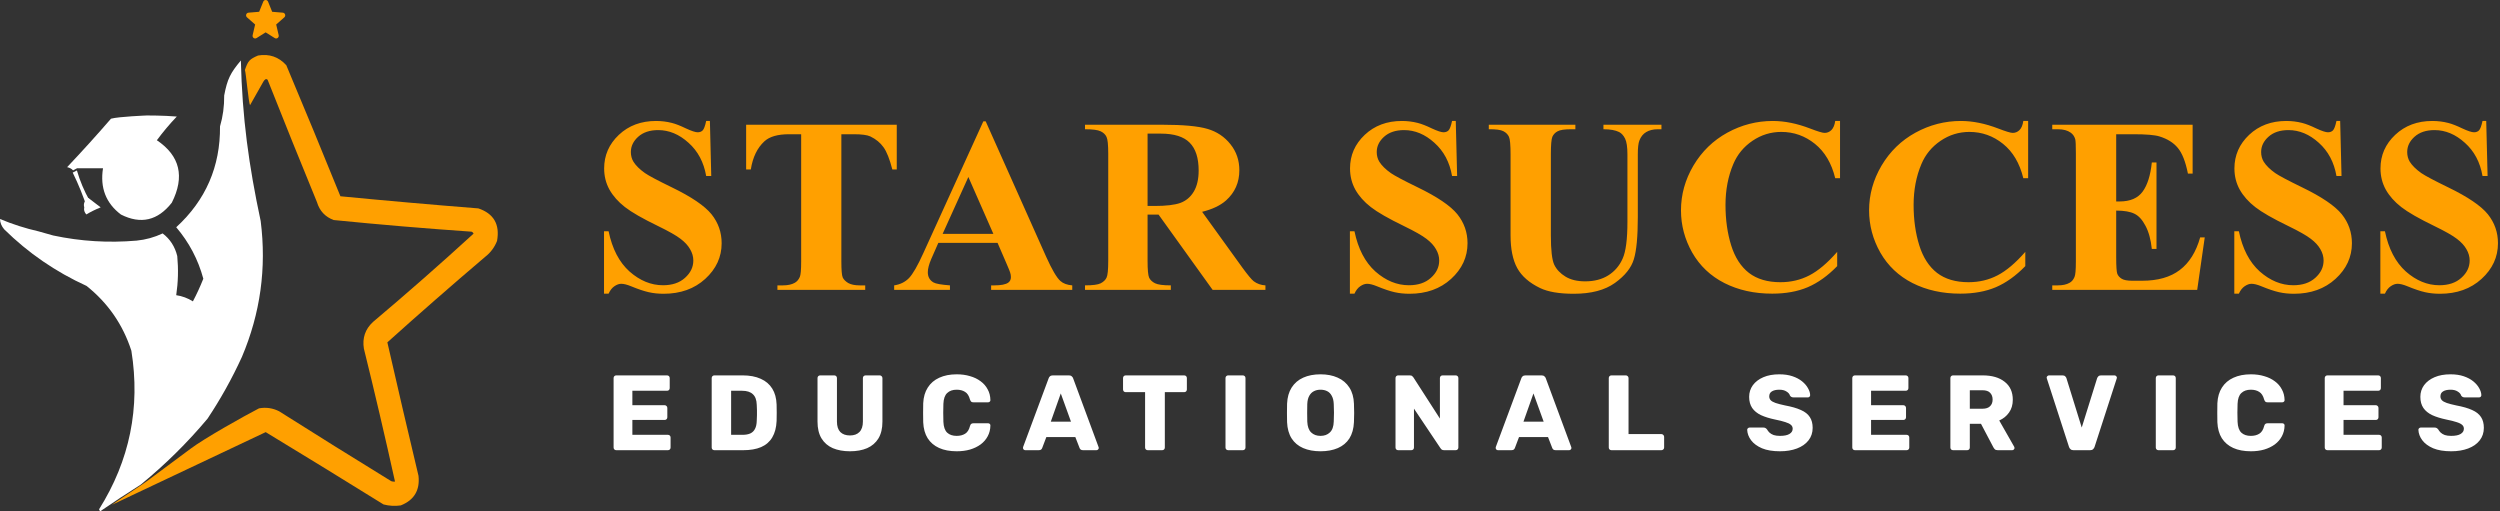 <svg width="176" height="36" viewBox="0 0 176 36" fill="none" xmlns="http://www.w3.org/2000/svg">
<rect x="0" y="0" width="176" height="36" fill="#333333" stroke="none"/>
<g clip-path="url(#clip0_1047_348)">
<path fill-rule="evenodd" clip-rule="evenodd" d="M18.166 3.908C18.956 3.775 19.62 4.002 20.155 4.591C21.446 7.66 22.716 10.736 23.965 13.817C27.2 14.13 30.436 14.415 33.677 14.671C34.763 15.038 35.202 15.801 34.992 16.96C34.816 17.412 34.535 17.788 34.149 18.087C31.828 20.06 29.535 22.065 27.27 24.101C27.985 27.236 28.715 30.368 29.462 33.497C29.573 34.513 29.157 35.208 28.214 35.581C27.804 35.64 27.399 35.617 27 35.513C24.242 33.8 21.477 32.103 18.705 30.422C8.768 35.108 17.812 30.855 7.875 35.541C7.864 35.518 10.343 33.904 10.331 33.882C13.414 31.592 10.331 33.882 13.414 31.592C14.371 30.868 17.167 29.299 18.233 28.748C18.73 28.658 19.202 28.727 19.649 28.953C22.268 30.61 24.898 32.25 27.54 33.873C27.627 33.906 27.717 33.918 27.809 33.907C27.117 30.777 26.387 27.656 25.618 24.545C25.496 23.798 25.71 23.172 26.258 22.666C28.663 20.639 31.023 18.567 33.34 16.447C33.312 16.383 33.267 16.337 33.205 16.311C29.963 16.087 26.726 15.813 23.493 15.491C22.893 15.27 22.5 14.848 22.313 14.227C21.136 11.362 19.978 8.492 18.84 5.616C18.711 5.493 18.607 5.643 18.537 5.753C17.607 7.398 18.537 5.753 17.607 7.398C17.501 7.297 17.313 5.056 17.24 4.929C17.462 4.283 17.556 4.173 18.166 3.908Z" fill="#FFA000"/>
<path fill-rule="evenodd" clip-rule="evenodd" d="M14.608 29.477C13.189 31.168 11.623 32.714 9.91 34.115C8.947 34.724 7.993 35.352 7.047 36C7.023 35.952 6.998 35.903 6.974 35.855C9.133 32.419 9.891 28.699 9.249 24.694C8.655 22.854 7.603 21.332 6.093 20.129C3.913 19.134 1.98 17.806 0.294 16.143C0.104 15.918 0.006 15.676 0 15.418C0.88 15.787 1.786 16.076 2.716 16.288C3.744 16.578 2.716 16.288 3.744 16.578C5.673 16.989 7.631 17.11 9.616 16.94C10.26 16.876 10.871 16.707 11.451 16.433C11.972 16.828 12.315 17.359 12.479 18.027C12.566 18.948 12.542 19.866 12.406 20.781C12.825 20.843 13.216 20.987 13.58 21.216C13.853 20.7 14.097 20.169 14.314 19.622C13.949 18.271 13.312 17.063 12.406 15.998C14.487 14.09 15.514 11.722 15.489 8.896C15.693 8.205 15.791 7.48 15.783 6.722C16.003 5.562 16.219 5.138 16.957 4.258C17.05 8.262 17.515 11.644 18.352 15.563C18.772 18.872 18.331 22.06 17.03 25.129C16.333 26.652 15.526 28.101 14.608 29.477Z" fill="white"/>
<path fill-rule="evenodd" clip-rule="evenodd" d="M12.447 8.205C11.947 8.727 11.479 9.283 11.043 9.873C12.671 10.968 13.022 12.434 12.095 14.27C11.106 15.532 9.913 15.81 8.515 15.104C7.456 14.306 7.035 13.219 7.252 11.844C6.643 11.844 6.035 11.844 5.427 11.844C5.333 11.894 5.239 11.945 5.146 11.995C5.039 11.879 4.898 11.803 4.725 11.768C5.776 10.658 6.805 9.521 7.813 8.356C8.367 8.206 10.341 8.129 10.341 8.129C10.341 8.129 11.489 8.124 12.447 8.205Z" fill="white"/>
<path fill-rule="evenodd" clip-rule="evenodd" d="M5.414 12C5.63 12.741 5.926 13.444 6.3 14.107C6.162 14.268 6.113 14.469 6.153 14.71C5.877 13.845 5.532 12.992 5.119 12.15C5.218 12.1 5.316 12.05 5.414 12Z" fill="white"/>
<path fill-rule="evenodd" clip-rule="evenodd" d="M6.221 13.935C6.503 14.154 6.791 14.375 7.087 14.599C6.724 14.745 6.386 14.911 6.077 15.097C5.937 14.94 5.889 14.774 5.932 14.599C5.855 14.334 5.951 14.113 6.221 13.935Z" fill="white"/>
<path fill-rule="evenodd" clip-rule="evenodd" d="M18.534 0.115C18.596 -0.038 18.809 -0.038 18.871 0.115L19.16 0.83L19.912 0.892C20.074 0.906 20.14 1.113 20.016 1.221L19.444 1.725L19.619 2.478C19.656 2.64 19.484 2.768 19.346 2.682L18.702 2.278L18.059 2.682C17.92 2.768 17.748 2.64 17.786 2.478L17.961 1.725L17.388 1.221C17.265 1.113 17.331 0.906 17.492 0.892L18.244 0.83L18.534 0.115Z" fill="#FFA000"/>
<path d="M49.977 8.516L50.072 12.391H49.715C49.547 11.419 49.132 10.639 48.47 10.05C47.815 9.456 47.103 9.159 46.337 9.159C45.745 9.159 45.275 9.316 44.926 9.63C44.584 9.939 44.413 10.296 44.413 10.702C44.413 10.959 44.474 11.188 44.596 11.388C44.764 11.656 45.034 11.922 45.406 12.185C45.678 12.374 46.308 12.708 47.295 13.188C48.676 13.857 49.608 14.489 50.09 15.083C50.566 15.678 50.804 16.358 50.804 17.124C50.804 18.095 50.418 18.933 49.646 19.636C48.88 20.333 47.904 20.681 46.72 20.681C46.349 20.681 45.997 20.645 45.667 20.57C45.336 20.496 44.921 20.356 44.422 20.15C44.143 20.036 43.914 19.979 43.734 19.979C43.583 19.979 43.423 20.036 43.255 20.15C43.087 20.264 42.95 20.439 42.846 20.673H42.523V16.283H42.846C43.101 17.518 43.592 18.461 44.317 19.113C45.048 19.758 45.835 20.081 46.677 20.081C47.327 20.081 47.843 19.907 48.226 19.558C48.615 19.21 48.81 18.804 48.81 18.341C48.81 18.067 48.734 17.801 48.583 17.544C48.438 17.286 48.215 17.044 47.913 16.815C47.611 16.581 47.077 16.278 46.311 15.906C45.237 15.386 44.465 14.943 43.995 14.577C43.525 14.211 43.162 13.803 42.907 13.351C42.657 12.9 42.532 12.402 42.532 11.859C42.532 10.934 42.877 10.145 43.568 9.493C44.259 8.842 45.13 8.516 46.181 8.516C46.564 8.516 46.935 8.561 47.295 8.653C47.568 8.722 47.898 8.85 48.287 9.039C48.682 9.222 48.958 9.313 49.115 9.313C49.265 9.313 49.385 9.267 49.472 9.176C49.559 9.084 49.64 8.864 49.715 8.516H49.977ZM63.132 8.782V11.928H62.819C62.633 11.202 62.427 10.682 62.201 10.368C61.974 10.047 61.664 9.793 61.269 9.604C61.049 9.502 60.663 9.45 60.111 9.45H59.232V18.418C59.232 19.013 59.264 19.384 59.327 19.533C59.397 19.681 59.528 19.813 59.719 19.927C59.917 20.036 60.184 20.09 60.52 20.09H60.912V20.407H54.73V20.09H55.122C55.464 20.09 55.74 20.03 55.949 19.91C56.1 19.83 56.219 19.693 56.306 19.498C56.37 19.361 56.402 19.001 56.402 18.418V9.45H55.549C54.753 9.45 54.176 9.616 53.816 9.947C53.311 10.411 52.992 11.071 52.858 11.928H52.528V8.782H63.132ZM70.228 17.098H66.058L65.561 18.23C65.399 18.607 65.318 18.918 65.318 19.164C65.318 19.49 65.451 19.73 65.718 19.884C65.875 19.976 66.261 20.044 66.876 20.09V20.407H62.949V20.09C63.373 20.027 63.721 19.856 63.994 19.576C64.267 19.29 64.603 18.704 65.004 17.818L69.227 8.541H69.392L73.65 18.075C74.056 18.978 74.39 19.547 74.651 19.781C74.849 19.959 75.127 20.061 75.487 20.09V20.407H69.775V20.09H70.01C70.469 20.09 70.791 20.027 70.977 19.901C71.105 19.81 71.168 19.679 71.168 19.507C71.168 19.404 71.151 19.298 71.116 19.19C71.105 19.139 71.018 18.924 70.855 18.547L70.228 17.098ZM69.932 16.463L68.173 12.46L66.362 16.463H69.932ZM80.789 15.109V18.367C80.789 18.995 80.827 19.393 80.903 19.558C80.984 19.718 81.123 19.847 81.32 19.944C81.518 20.041 81.886 20.09 82.426 20.09V20.407H76.384V20.09C76.929 20.09 77.298 20.041 77.489 19.944C77.687 19.841 77.823 19.71 77.899 19.55C77.98 19.39 78.02 18.995 78.02 18.367V10.822C78.02 10.193 77.98 9.799 77.899 9.639C77.823 9.473 77.687 9.341 77.489 9.245C77.292 9.147 76.923 9.099 76.384 9.099V8.782H81.869C83.297 8.782 84.342 8.879 85.004 9.073C85.665 9.267 86.205 9.627 86.623 10.153C87.041 10.674 87.25 11.285 87.25 11.988C87.25 12.845 86.936 13.554 86.31 14.114C85.909 14.469 85.349 14.734 84.629 14.912L87.468 18.847C87.839 19.356 88.103 19.673 88.26 19.799C88.498 19.976 88.774 20.073 89.087 20.09V20.407H85.369L81.564 15.109H80.789ZM80.789 9.407V14.5H81.286C82.092 14.5 82.696 14.428 83.097 14.286C83.497 14.137 83.811 13.874 84.037 13.497C84.269 13.114 84.385 12.617 84.385 12.005C84.385 11.119 84.174 10.465 83.75 10.042C83.332 9.619 82.655 9.407 81.721 9.407H80.789ZM102.486 8.516L102.582 12.391H102.225C102.057 11.419 101.642 10.639 100.98 10.05C100.324 9.456 99.613 9.159 98.847 9.159C98.255 9.159 97.785 9.316 97.436 9.63C97.094 9.939 96.922 10.296 96.922 10.702C96.922 10.959 96.983 11.188 97.106 11.388C97.274 11.656 97.544 11.922 97.915 12.185C98.188 12.374 98.818 12.708 99.805 13.188C101.186 13.857 102.118 14.489 102.599 15.083C103.075 15.678 103.314 16.358 103.314 17.124C103.314 18.095 102.927 18.933 102.155 19.636C101.389 20.333 100.414 20.681 99.23 20.681C98.858 20.681 98.507 20.645 98.176 20.57C97.846 20.496 97.431 20.356 96.931 20.15C96.653 20.036 96.424 19.979 96.244 19.979C96.092 19.979 95.933 20.036 95.764 20.15C95.596 20.264 95.46 20.439 95.355 20.673H95.033V16.283H95.355C95.611 17.518 96.101 18.461 96.827 19.113C97.558 19.758 98.345 20.081 99.186 20.081C99.836 20.081 100.353 19.907 100.736 19.558C101.125 19.21 101.32 18.804 101.32 18.341C101.32 18.067 101.244 17.801 101.093 17.544C100.948 17.286 100.725 17.044 100.423 16.815C100.121 16.581 99.587 16.278 98.821 15.906C97.747 15.386 96.975 14.943 96.505 14.577C96.034 14.211 95.671 13.803 95.416 13.351C95.167 12.9 95.042 12.402 95.042 11.859C95.042 10.934 95.387 10.145 96.078 9.493C96.769 8.842 97.639 8.516 98.69 8.516C99.073 8.516 99.445 8.561 99.805 8.653C100.077 8.722 100.408 8.85 100.797 9.039C101.192 9.222 101.468 9.313 101.624 9.313C101.775 9.313 101.894 9.267 101.981 9.176C102.068 9.084 102.15 8.864 102.225 8.516H102.486ZM104.811 8.782H110.906V9.099H110.601C110.142 9.099 109.826 9.147 109.651 9.245C109.483 9.336 109.361 9.464 109.286 9.63C109.216 9.796 109.181 10.21 109.181 10.873V16.566C109.181 17.607 109.26 18.295 109.417 18.633C109.579 18.97 109.843 19.25 110.209 19.473C110.575 19.696 111.036 19.807 111.593 19.807C112.232 19.807 112.775 19.667 113.222 19.387C113.674 19.101 114.011 18.71 114.231 18.212C114.458 17.715 114.571 16.849 114.571 15.615V10.873C114.571 10.353 114.516 9.982 114.406 9.759C114.295 9.536 114.156 9.382 113.988 9.296C113.727 9.164 113.358 9.099 112.882 9.099V8.782H116.966V9.099H116.722C116.391 9.099 116.115 9.164 115.895 9.296C115.674 9.427 115.514 9.625 115.416 9.887C115.34 10.07 115.302 10.399 115.302 10.873V15.289C115.302 16.655 115.21 17.641 115.024 18.247C114.844 18.852 114.4 19.41 113.692 19.919C112.984 20.427 112.017 20.681 110.792 20.681C109.771 20.681 108.981 20.547 108.424 20.279C107.664 19.913 107.127 19.444 106.813 18.873C106.5 18.301 106.343 17.532 106.343 16.566V10.873C106.343 10.205 106.306 9.79 106.23 9.63C106.155 9.464 106.024 9.333 105.838 9.236C105.652 9.139 105.31 9.093 104.811 9.099V8.782ZM129.538 8.516V12.545H129.199C128.943 11.493 128.467 10.688 127.77 10.127C127.074 9.567 126.284 9.287 125.402 9.287C124.665 9.287 123.989 9.496 123.374 9.913C122.758 10.331 122.309 10.876 122.024 11.551C121.658 12.414 121.475 13.374 121.475 14.431C121.475 15.472 121.609 16.421 121.876 17.278C122.143 18.13 122.561 18.775 123.13 19.216C123.699 19.65 124.436 19.867 125.341 19.867C126.084 19.867 126.763 19.707 127.379 19.387C128 19.067 128.653 18.515 129.338 17.732V18.735C128.676 19.416 127.985 19.91 127.265 20.219C126.551 20.522 125.716 20.673 124.758 20.673C123.498 20.673 122.378 20.424 121.397 19.927C120.422 19.43 119.667 18.715 119.133 17.784C118.605 16.852 118.341 15.86 118.341 14.809C118.341 13.7 118.634 12.648 119.22 11.654C119.812 10.659 120.608 9.887 121.606 9.339C122.61 8.79 123.675 8.516 124.802 8.516C125.632 8.516 126.508 8.693 127.431 9.047C127.965 9.253 128.305 9.356 128.45 9.356C128.635 9.356 128.795 9.29 128.928 9.159C129.068 9.021 129.158 8.807 129.199 8.516H129.538ZM142.781 8.516V12.545H142.441C142.186 11.493 141.71 10.688 141.013 10.127C140.317 9.567 139.527 9.287 138.645 9.287C137.908 9.287 137.232 9.496 136.617 9.913C136.001 10.331 135.551 10.876 135.267 11.551C134.901 12.414 134.718 13.374 134.718 14.431C134.718 15.472 134.852 16.421 135.119 17.278C135.386 18.13 135.804 18.775 136.373 19.216C136.942 19.65 137.678 19.867 138.584 19.867C139.327 19.867 140.006 19.707 140.622 19.387C141.243 19.067 141.896 18.515 142.581 17.732V18.735C141.919 19.416 141.228 19.91 140.508 20.219C139.794 20.522 138.959 20.673 138.001 20.673C136.741 20.673 135.621 20.424 134.64 19.927C133.665 19.43 132.91 18.715 132.376 17.784C131.848 16.852 131.584 15.86 131.584 14.809C131.584 13.7 131.877 12.648 132.463 11.654C133.055 10.659 133.851 9.887 134.849 9.339C135.853 8.79 136.918 8.516 138.044 8.516C138.874 8.516 139.751 8.693 140.674 9.047C141.208 9.253 141.547 9.356 141.693 9.356C141.878 9.356 142.038 9.29 142.171 9.159C142.311 9.021 142.4 8.807 142.441 8.516H142.781ZM148.98 9.45V14.183H149.215C149.964 14.183 150.506 13.951 150.843 13.488C151.18 13.025 151.395 12.342 151.488 11.439H151.818V17.527H151.488C151.418 16.863 151.27 16.32 151.043 15.898C150.823 15.475 150.565 15.192 150.269 15.049C149.972 14.9 149.543 14.826 148.98 14.826V18.101C148.98 18.741 149.006 19.133 149.058 19.276C149.116 19.419 149.221 19.536 149.372 19.627C149.523 19.718 149.767 19.764 150.103 19.764H150.808C151.911 19.764 152.794 19.513 153.455 19.01C154.123 18.507 154.602 17.741 154.892 16.712H155.214L154.683 20.407H144.479V20.09H144.87C145.213 20.09 145.489 20.03 145.697 19.91C145.848 19.83 145.965 19.693 146.046 19.498C146.109 19.361 146.141 19.001 146.141 18.418V10.771C146.141 10.245 146.127 9.922 146.098 9.802C146.04 9.602 145.932 9.447 145.776 9.339C145.555 9.179 145.253 9.099 144.87 9.099H144.479V8.782H154.361V12.22H154.03C153.862 11.379 153.624 10.776 153.316 10.411C153.014 10.045 152.584 9.776 152.027 9.604C151.702 9.502 151.093 9.45 150.199 9.45H148.98ZM164.748 8.516L164.843 12.391H164.487C164.318 11.419 163.903 10.639 163.241 10.05C162.585 9.456 161.874 9.159 161.108 9.159C160.516 9.159 160.046 9.316 159.698 9.63C159.355 9.939 159.184 10.296 159.184 10.702C159.184 10.959 159.245 11.188 159.367 11.388C159.535 11.656 159.805 11.922 160.176 12.185C160.45 12.374 161.079 12.708 162.066 13.188C163.448 13.857 164.379 14.489 164.861 15.083C165.337 15.678 165.575 16.358 165.575 17.124C165.575 18.095 165.189 18.933 164.417 19.636C163.651 20.333 162.676 20.681 161.492 20.681C161.12 20.681 160.769 20.645 160.438 20.57C160.107 20.496 159.692 20.356 159.193 20.15C158.914 20.036 158.685 19.979 158.505 19.979C158.354 19.979 158.194 20.036 158.026 20.15C157.858 20.264 157.721 20.439 157.617 20.673H157.295V16.283H157.617C157.872 17.518 158.363 18.461 159.088 19.113C159.82 19.758 160.606 20.081 161.448 20.081C162.098 20.081 162.614 19.907 162.998 19.558C163.387 19.21 163.581 18.804 163.581 18.341C163.581 18.067 163.506 17.801 163.355 17.544C163.209 17.286 162.986 17.044 162.684 16.815C162.383 16.581 161.848 16.278 161.082 15.906C160.008 15.386 159.236 14.943 158.766 14.577C158.296 14.211 157.933 13.803 157.678 13.351C157.428 12.9 157.303 12.402 157.303 11.859C157.303 10.934 157.649 10.145 158.339 9.493C159.03 8.842 159.901 8.516 160.952 8.516C161.334 8.516 161.706 8.561 162.066 8.653C162.339 8.722 162.67 8.85 163.059 9.039C163.454 9.222 163.729 9.313 163.886 9.313C164.037 9.313 164.156 9.267 164.243 9.176C164.33 9.084 164.411 8.864 164.487 8.516H164.748ZM175.03 8.516L175.126 12.391H174.769C174.601 11.419 174.186 10.639 173.524 10.05C172.868 9.456 172.157 9.159 171.391 9.159C170.799 9.159 170.329 9.316 169.98 9.63C169.638 9.939 169.467 10.296 169.467 10.702C169.467 10.959 169.528 11.188 169.649 11.388C169.818 11.656 170.088 11.922 170.459 12.185C170.732 12.374 171.362 12.708 172.349 13.188C173.73 13.857 174.662 14.489 175.144 15.083C175.62 15.678 175.857 16.358 175.857 17.124C175.857 18.095 175.472 18.933 174.699 19.636C173.933 20.333 172.958 20.681 171.774 20.681C171.403 20.681 171.051 20.645 170.72 20.57C170.39 20.496 169.975 20.356 169.475 20.15C169.197 20.036 168.967 19.979 168.787 19.979C168.636 19.979 168.477 20.036 168.308 20.15C168.14 20.264 168.004 20.439 167.9 20.673H167.577V16.283H167.9C168.155 17.518 168.645 18.461 169.371 19.113C170.102 19.758 170.889 20.081 171.73 20.081C172.38 20.081 172.897 19.907 173.28 19.558C173.669 19.21 173.864 18.804 173.864 18.341C173.864 18.067 173.788 17.801 173.637 17.544C173.492 17.286 173.269 17.044 172.967 16.815C172.665 16.581 172.131 16.278 171.365 15.906C170.291 15.386 169.519 14.943 169.049 14.577C168.578 14.211 168.216 13.803 167.96 13.351C167.711 12.9 167.586 12.402 167.586 11.859C167.586 10.934 167.931 10.145 168.622 9.493C169.313 8.842 170.183 8.516 171.234 8.516C171.617 8.516 171.989 8.561 172.349 8.653C172.621 8.722 172.952 8.85 173.341 9.039C173.736 9.222 174.012 9.313 174.168 9.313C174.319 9.313 174.438 9.267 174.525 9.176C174.612 9.084 174.694 8.864 174.769 8.516H175.03Z" fill="#FFA000"/>
<path d="M43.388 31.694C43.332 31.694 43.286 31.677 43.251 31.642C43.215 31.607 43.197 31.561 43.197 31.506V26.615C43.197 26.56 43.215 26.515 43.251 26.48C43.286 26.444 43.332 26.427 43.388 26.427H46.957C47.013 26.427 47.059 26.444 47.095 26.48C47.13 26.515 47.148 26.56 47.148 26.615V27.322C47.148 27.378 47.13 27.423 47.095 27.458C47.059 27.493 47.013 27.51 46.957 27.51H44.519V28.526H46.789C46.845 28.526 46.891 28.546 46.927 28.587C46.962 28.622 46.98 28.667 46.98 28.722V29.377C46.98 29.427 46.962 29.472 46.927 29.512C46.891 29.547 46.845 29.565 46.789 29.565H44.519V30.611H47.019C47.074 30.611 47.12 30.628 47.156 30.663C47.192 30.699 47.209 30.744 47.209 30.799V31.506C47.209 31.561 47.192 31.607 47.156 31.642C47.12 31.677 47.074 31.694 47.019 31.694H43.388ZM50.294 31.694C50.238 31.694 50.192 31.677 50.157 31.642C50.121 31.607 50.103 31.561 50.103 31.506V26.615C50.103 26.56 50.121 26.515 50.157 26.48C50.192 26.444 50.238 26.427 50.294 26.427H52.281C52.78 26.427 53.206 26.507 53.558 26.668C53.909 26.823 54.179 27.054 54.368 27.36C54.556 27.661 54.658 28.035 54.673 28.481C54.678 28.702 54.681 28.895 54.681 29.061C54.681 29.226 54.678 29.417 54.673 29.633C54.653 30.099 54.551 30.485 54.368 30.791C54.189 31.097 53.927 31.326 53.581 31.476C53.239 31.622 52.819 31.694 52.319 31.694H50.294ZM51.471 30.611H52.281C52.501 30.611 52.681 30.578 52.824 30.513C52.972 30.443 53.081 30.335 53.153 30.189C53.229 30.044 53.27 29.853 53.275 29.617C53.285 29.472 53.29 29.341 53.29 29.226C53.295 29.111 53.295 28.995 53.29 28.88C53.29 28.765 53.285 28.637 53.275 28.496C53.265 28.155 53.173 27.907 53 27.751C52.832 27.591 52.579 27.51 52.243 27.51H51.471V30.611ZM59.838 31.77C59.379 31.77 58.977 31.697 58.63 31.551C58.289 31.401 58.024 31.173 57.836 30.867C57.647 30.556 57.553 30.162 57.553 29.685V26.615C57.553 26.56 57.571 26.515 57.606 26.48C57.642 26.444 57.688 26.427 57.744 26.427H58.73C58.786 26.427 58.832 26.444 58.868 26.48C58.903 26.515 58.921 26.56 58.921 26.615V29.678C58.921 30.004 59 30.25 59.158 30.415C59.321 30.576 59.548 30.656 59.838 30.656C60.123 30.656 60.345 30.576 60.503 30.415C60.666 30.25 60.748 30.004 60.748 29.678V26.615C60.748 26.56 60.765 26.515 60.801 26.48C60.842 26.444 60.887 26.427 60.939 26.427H61.932C61.983 26.427 62.026 26.444 62.062 26.48C62.102 26.515 62.123 26.56 62.123 26.615V29.685C62.123 30.162 62.029 30.556 61.84 30.867C61.652 31.173 61.387 31.401 61.046 31.551C60.704 31.697 60.302 31.77 59.838 31.77ZM67.355 31.77C66.871 31.77 66.456 31.692 66.11 31.536C65.768 31.381 65.5 31.153 65.307 30.852C65.118 30.551 65.014 30.177 64.994 29.73C64.989 29.525 64.986 29.304 64.986 29.068C64.986 28.832 64.989 28.607 64.994 28.391C65.014 27.954 65.121 27.586 65.315 27.285C65.508 26.979 65.778 26.748 66.124 26.592C66.471 26.432 66.881 26.352 67.355 26.352C67.691 26.352 68.002 26.394 68.287 26.48C68.573 26.56 68.822 26.68 69.036 26.841C69.25 26.996 69.416 27.187 69.533 27.413C69.656 27.633 69.719 27.884 69.724 28.165C69.729 28.21 69.714 28.248 69.678 28.278C69.648 28.308 69.609 28.323 69.564 28.323H68.532C68.466 28.323 68.415 28.311 68.379 28.285C68.344 28.255 68.313 28.203 68.287 28.128C68.216 27.862 68.099 27.681 67.936 27.586C67.778 27.485 67.582 27.435 67.347 27.435C67.067 27.435 66.845 27.513 66.682 27.669C66.519 27.819 66.43 28.072 66.415 28.428C66.4 28.84 66.4 29.261 66.415 29.693C66.43 30.049 66.519 30.305 66.682 30.46C66.845 30.611 67.067 30.686 67.347 30.686C67.582 30.686 67.781 30.636 67.944 30.535C68.107 30.435 68.221 30.255 68.287 29.994C68.308 29.919 68.336 29.868 68.372 29.843C68.412 29.813 68.466 29.798 68.532 29.798H69.564C69.609 29.798 69.648 29.813 69.678 29.843C69.714 29.873 69.729 29.911 69.724 29.956C69.719 30.237 69.656 30.49 69.533 30.716C69.416 30.937 69.25 31.128 69.036 31.288C68.822 31.444 68.573 31.564 68.287 31.649C68.002 31.73 67.691 31.77 67.355 31.77ZM72.18 31.694C72.139 31.694 72.101 31.679 72.066 31.649C72.035 31.614 72.019 31.576 72.019 31.536C72.019 31.511 72.022 31.489 72.027 31.469L73.823 26.637C73.839 26.582 73.869 26.535 73.915 26.494C73.966 26.449 74.035 26.427 74.121 26.427H75.252C75.339 26.427 75.405 26.449 75.451 26.494C75.502 26.535 75.535 26.582 75.55 26.637L77.338 31.469C77.349 31.489 77.354 31.511 77.354 31.536C77.354 31.576 77.336 31.614 77.3 31.649C77.27 31.679 77.231 31.694 77.186 31.694H76.246C76.169 31.694 76.111 31.677 76.07 31.642C76.034 31.602 76.011 31.567 76.001 31.536L75.703 30.769H73.663L73.372 31.536C73.362 31.567 73.339 31.602 73.303 31.642C73.268 31.677 73.207 31.694 73.12 31.694H72.18ZM73.976 29.685H75.397L74.679 27.698L73.976 29.685ZM80.805 31.694C80.748 31.694 80.703 31.677 80.667 31.642C80.631 31.607 80.614 31.561 80.614 31.506V27.608H79.253C79.197 27.608 79.151 27.591 79.115 27.556C79.08 27.515 79.062 27.47 79.062 27.42V26.615C79.062 26.56 79.08 26.515 79.115 26.48C79.151 26.444 79.197 26.427 79.253 26.427H83.365C83.421 26.427 83.467 26.444 83.502 26.48C83.538 26.515 83.556 26.56 83.556 26.615V27.42C83.556 27.47 83.538 27.515 83.502 27.556C83.467 27.591 83.421 27.608 83.365 27.608H82.004V31.506C82.004 31.561 81.987 31.607 81.951 31.642C81.915 31.677 81.869 31.694 81.813 31.694H80.805ZM86.466 31.694C86.411 31.694 86.365 31.677 86.329 31.642C86.293 31.607 86.275 31.561 86.275 31.506V26.615C86.275 26.56 86.293 26.515 86.329 26.48C86.365 26.444 86.411 26.427 86.466 26.427H87.491C87.546 26.427 87.593 26.444 87.628 26.48C87.664 26.515 87.682 26.56 87.682 26.615V31.506C87.682 31.561 87.664 31.607 87.628 31.642C87.593 31.677 87.546 31.694 87.491 31.694H86.466ZM92.964 31.77C92.495 31.77 92.088 31.694 91.741 31.544C91.394 31.393 91.125 31.168 90.931 30.867C90.737 30.561 90.63 30.179 90.61 29.723C90.605 29.507 90.602 29.291 90.602 29.076C90.602 28.86 90.605 28.642 90.61 28.421C90.63 27.97 90.737 27.591 90.931 27.285C91.13 26.974 91.402 26.74 91.749 26.585C92.095 26.429 92.5 26.352 92.964 26.352C93.422 26.352 93.825 26.429 94.171 26.585C94.523 26.74 94.798 26.974 94.997 27.285C95.195 27.591 95.302 27.97 95.318 28.421C95.328 28.642 95.333 28.86 95.333 29.076C95.333 29.291 95.328 29.507 95.318 29.723C95.297 30.179 95.19 30.561 94.997 30.867C94.803 31.168 94.533 31.393 94.186 31.544C93.84 31.694 93.433 31.77 92.964 31.77ZM92.964 30.686C93.234 30.686 93.453 30.606 93.621 30.445C93.794 30.285 93.886 30.029 93.896 29.678C93.906 29.457 93.912 29.249 93.912 29.053C93.912 28.857 93.906 28.654 93.896 28.444C93.886 28.208 93.84 28.017 93.758 27.872C93.682 27.721 93.575 27.611 93.438 27.541C93.3 27.47 93.142 27.435 92.964 27.435C92.791 27.435 92.635 27.47 92.498 27.541C92.36 27.611 92.251 27.721 92.169 27.872C92.088 28.017 92.042 28.208 92.032 28.444C92.026 28.654 92.024 28.857 92.024 29.053C92.024 29.249 92.026 29.457 92.032 29.678C92.047 30.029 92.139 30.285 92.307 30.445C92.475 30.606 92.694 30.686 92.964 30.686ZM98.435 31.694C98.379 31.694 98.333 31.677 98.297 31.642C98.262 31.607 98.244 31.561 98.244 31.506V26.615C98.244 26.56 98.262 26.515 98.297 26.48C98.333 26.444 98.379 26.427 98.435 26.427H99.245C99.332 26.427 99.393 26.447 99.429 26.487C99.469 26.522 99.495 26.55 99.505 26.57L101.37 29.467V26.615C101.37 26.56 101.388 26.515 101.423 26.48C101.459 26.444 101.504 26.427 101.561 26.427H102.478C102.534 26.427 102.58 26.444 102.615 26.48C102.651 26.515 102.669 26.56 102.669 26.615V31.506C102.669 31.556 102.651 31.602 102.615 31.642C102.58 31.677 102.534 31.694 102.478 31.694H101.66C101.578 31.694 101.517 31.674 101.476 31.634C101.441 31.594 101.418 31.567 101.408 31.551L99.543 28.767V31.506C99.543 31.561 99.525 31.607 99.49 31.642C99.454 31.677 99.408 31.694 99.352 31.694H98.435ZM105.456 31.694C105.415 31.694 105.377 31.679 105.342 31.649C105.311 31.614 105.296 31.576 105.296 31.536C105.296 31.511 105.298 31.489 105.304 31.469L107.099 26.637C107.115 26.582 107.145 26.535 107.191 26.494C107.242 26.449 107.311 26.427 107.398 26.427H108.528C108.615 26.427 108.681 26.449 108.727 26.494C108.778 26.535 108.811 26.582 108.826 26.637L110.615 31.469C110.625 31.489 110.63 31.511 110.63 31.536C110.63 31.576 110.612 31.614 110.577 31.649C110.546 31.679 110.508 31.694 110.462 31.694H109.522C109.445 31.694 109.387 31.677 109.346 31.642C109.311 31.602 109.287 31.567 109.277 31.536L108.98 30.769H106.939L106.649 31.536C106.638 31.567 106.616 31.602 106.58 31.642C106.544 31.677 106.483 31.694 106.396 31.694H105.456ZM107.252 29.685H108.674L107.955 27.698L107.252 29.685ZM113.449 31.694C113.393 31.694 113.347 31.677 113.311 31.642C113.276 31.607 113.258 31.561 113.258 31.506V26.615C113.258 26.56 113.276 26.515 113.311 26.48C113.347 26.444 113.393 26.427 113.449 26.427H114.458C114.508 26.427 114.552 26.444 114.588 26.48C114.628 26.515 114.649 26.56 114.649 26.615V30.558H116.957C117.013 30.558 117.059 30.578 117.094 30.618C117.135 30.653 117.155 30.699 117.155 30.754V31.506C117.155 31.561 117.135 31.607 117.094 31.642C117.059 31.677 117.013 31.694 116.957 31.694H113.449ZM125.311 31.77C124.801 31.77 124.378 31.699 124.042 31.559C123.706 31.413 123.451 31.225 123.278 30.995C123.104 30.764 123.013 30.518 123.002 30.257C123.002 30.217 123.018 30.182 123.049 30.152C123.084 30.117 123.125 30.099 123.171 30.099H124.134C124.205 30.099 124.258 30.112 124.294 30.137C124.335 30.162 124.371 30.194 124.401 30.235C124.442 30.31 124.498 30.383 124.569 30.453C124.646 30.523 124.742 30.581 124.86 30.626C124.982 30.666 125.132 30.686 125.311 30.686C125.606 30.686 125.827 30.641 125.976 30.551C126.128 30.46 126.205 30.337 126.205 30.182C126.205 30.072 126.164 29.981 126.082 29.911C126.001 29.836 125.868 29.77 125.685 29.715C125.507 29.655 125.267 29.595 124.966 29.535C124.579 29.454 124.248 29.352 123.973 29.226C123.703 29.096 123.497 28.928 123.354 28.722C123.212 28.511 123.14 28.25 123.14 27.939C123.14 27.633 123.227 27.36 123.4 27.119C123.578 26.878 123.825 26.69 124.141 26.555C124.457 26.419 124.832 26.352 125.264 26.352C125.616 26.352 125.924 26.397 126.189 26.487C126.459 26.577 126.686 26.698 126.869 26.848C127.053 26.999 127.191 27.159 127.282 27.33C127.379 27.495 127.43 27.658 127.435 27.819C127.435 27.859 127.42 27.897 127.389 27.932C127.359 27.962 127.321 27.977 127.274 27.977H126.266C126.21 27.977 126.161 27.967 126.12 27.947C126.08 27.927 126.044 27.894 126.014 27.849C125.983 27.739 125.902 27.643 125.769 27.563C125.642 27.478 125.474 27.435 125.264 27.435C125.04 27.435 124.865 27.475 124.737 27.556C124.615 27.631 124.554 27.749 124.554 27.909C124.554 28.01 124.587 28.097 124.653 28.173C124.725 28.248 124.839 28.313 124.997 28.368C125.16 28.424 125.382 28.481 125.662 28.541C126.126 28.627 126.5 28.735 126.785 28.865C127.071 28.99 127.28 29.156 127.412 29.362C127.545 29.562 127.611 29.816 127.611 30.122C127.611 30.463 127.512 30.759 127.313 31.01C127.119 31.256 126.849 31.444 126.503 31.574C126.156 31.704 125.759 31.77 125.311 31.77ZM130.592 31.694C130.536 31.694 130.49 31.677 130.455 31.642C130.419 31.607 130.401 31.561 130.401 31.506V26.615C130.401 26.56 130.419 26.515 130.455 26.48C130.49 26.444 130.536 26.427 130.592 26.427H134.161C134.217 26.427 134.263 26.444 134.299 26.48C134.334 26.515 134.352 26.56 134.352 26.615V27.322C134.352 27.378 134.334 27.423 134.299 27.458C134.263 27.493 134.217 27.51 134.161 27.51H131.723V28.526H133.993C134.049 28.526 134.095 28.546 134.131 28.587C134.166 28.622 134.184 28.667 134.184 28.722V29.377C134.184 29.427 134.166 29.472 134.131 29.512C134.095 29.547 134.049 29.565 133.993 29.565H131.723V30.611H134.222C134.278 30.611 134.324 30.628 134.36 30.663C134.395 30.699 134.413 30.744 134.413 30.799V31.506C134.413 31.561 134.395 31.607 134.36 31.642C134.324 31.677 134.278 31.694 134.222 31.694H130.592ZM137.498 31.694C137.442 31.694 137.396 31.677 137.36 31.642C137.325 31.607 137.307 31.561 137.307 31.506V26.615C137.307 26.56 137.325 26.515 137.36 26.48C137.396 26.444 137.442 26.427 137.498 26.427H139.577C140.234 26.427 140.751 26.577 141.128 26.878C141.51 27.174 141.701 27.596 141.701 28.142C141.701 28.499 141.612 28.8 141.434 29.046C141.261 29.291 141.031 29.477 140.746 29.602L141.801 31.454C141.816 31.484 141.823 31.511 141.823 31.536C141.823 31.576 141.806 31.614 141.77 31.649C141.74 31.679 141.701 31.694 141.655 31.694H140.647C140.55 31.694 140.478 31.672 140.433 31.627C140.387 31.576 140.354 31.531 140.334 31.491L139.462 29.836H138.675V31.506C138.675 31.561 138.657 31.607 138.622 31.642C138.586 31.677 138.54 31.694 138.484 31.694H137.498ZM138.675 28.775H139.561C139.801 28.775 139.979 28.717 140.096 28.602C140.219 28.486 140.28 28.328 140.28 28.128C140.28 27.932 140.221 27.774 140.104 27.653C139.992 27.533 139.811 27.473 139.561 27.473H138.675V28.775ZM145.973 31.694C145.886 31.694 145.817 31.672 145.767 31.627C145.715 31.581 145.68 31.529 145.66 31.469L144.1 26.653C144.09 26.628 144.085 26.605 144.085 26.585C144.085 26.545 144.1 26.51 144.131 26.48C144.167 26.444 144.207 26.427 144.254 26.427H145.201C145.282 26.427 145.346 26.449 145.392 26.494C145.438 26.54 145.466 26.582 145.476 26.622L146.554 30.099L147.639 26.622C147.654 26.582 147.682 26.54 147.723 26.494C147.769 26.449 147.833 26.427 147.914 26.427H148.861C148.908 26.427 148.946 26.444 148.976 26.48C149.012 26.51 149.03 26.545 149.03 26.585C149.03 26.605 149.024 26.628 149.015 26.653L147.455 31.469C147.435 31.529 147.4 31.581 147.348 31.627C147.303 31.672 147.234 31.694 147.142 31.694H145.973ZM151.959 31.694C151.903 31.694 151.857 31.677 151.822 31.642C151.786 31.607 151.768 31.561 151.768 31.506V26.615C151.768 26.56 151.786 26.515 151.822 26.48C151.857 26.444 151.903 26.427 151.959 26.427H152.983C153.039 26.427 153.085 26.444 153.121 26.48C153.157 26.515 153.174 26.56 153.174 26.615V31.506C153.174 31.561 153.157 31.607 153.121 31.642C153.085 31.677 153.039 31.694 152.983 31.694H151.959ZM158.465 31.77C157.981 31.77 157.565 31.692 157.219 31.536C156.878 31.381 156.61 31.153 156.416 30.852C156.228 30.551 156.124 30.177 156.103 29.73C156.098 29.525 156.096 29.304 156.096 29.068C156.096 28.832 156.098 28.607 156.103 28.391C156.124 27.954 156.231 27.586 156.424 27.285C156.618 26.979 156.888 26.748 157.234 26.592C157.581 26.432 157.991 26.352 158.465 26.352C158.801 26.352 159.112 26.394 159.397 26.48C159.682 26.56 159.932 26.68 160.146 26.841C160.36 26.996 160.525 27.187 160.643 27.413C160.765 27.633 160.829 27.884 160.834 28.165C160.839 28.21 160.824 28.248 160.788 28.278C160.757 28.308 160.719 28.323 160.673 28.323H159.642C159.575 28.323 159.524 28.311 159.489 28.285C159.453 28.255 159.423 28.203 159.397 28.128C159.326 27.862 159.208 27.681 159.045 27.586C158.888 27.485 158.691 27.435 158.457 27.435C158.177 27.435 157.955 27.513 157.792 27.669C157.629 27.819 157.54 28.072 157.525 28.428C157.509 28.84 157.509 29.261 157.525 29.693C157.54 30.049 157.629 30.305 157.792 30.46C157.955 30.611 158.177 30.686 158.457 30.686C158.691 30.686 158.89 30.636 159.053 30.535C159.216 30.435 159.331 30.255 159.397 29.994C159.418 29.919 159.445 29.868 159.481 29.843C159.522 29.813 159.575 29.798 159.642 29.798H160.673C160.719 29.798 160.757 29.813 160.788 29.843C160.824 29.873 160.839 29.911 160.834 29.956C160.829 30.237 160.765 30.49 160.643 30.716C160.525 30.937 160.36 31.128 160.146 31.288C159.932 31.444 159.682 31.564 159.397 31.649C159.112 31.73 158.801 31.77 158.465 31.77ZM163.853 31.694C163.797 31.694 163.752 31.677 163.716 31.642C163.68 31.607 163.662 31.561 163.662 31.506V26.615C163.662 26.56 163.68 26.515 163.716 26.48C163.752 26.444 163.797 26.427 163.853 26.427H167.423C167.478 26.427 167.524 26.444 167.56 26.48C167.595 26.515 167.614 26.56 167.614 26.615V27.322C167.614 27.378 167.595 27.423 167.56 27.458C167.524 27.493 167.478 27.51 167.423 27.51H164.985V28.526H167.254C167.31 28.526 167.356 28.546 167.392 28.587C167.427 28.622 167.445 28.667 167.445 28.722V29.377C167.445 29.427 167.427 29.472 167.392 29.512C167.356 29.547 167.31 29.565 167.254 29.565H164.985V30.611H167.484C167.539 30.611 167.586 30.628 167.621 30.663C167.657 30.699 167.675 30.744 167.675 30.799V31.506C167.675 31.561 167.657 31.607 167.621 31.642C167.586 31.677 167.539 31.694 167.484 31.694H163.853ZM172.563 31.77C172.054 31.77 171.631 31.699 171.295 31.559C170.958 31.413 170.704 31.225 170.53 30.995C170.357 30.764 170.265 30.518 170.255 30.257C170.255 30.217 170.27 30.182 170.301 30.152C170.337 30.117 170.377 30.099 170.423 30.099H171.386C171.458 30.099 171.511 30.112 171.547 30.137C171.587 30.162 171.623 30.194 171.654 30.235C171.694 30.31 171.751 30.383 171.822 30.453C171.898 30.523 171.995 30.581 172.112 30.626C172.234 30.666 172.385 30.686 172.563 30.686C172.858 30.686 173.08 30.641 173.228 30.551C173.381 30.46 173.457 30.337 173.457 30.182C173.457 30.072 173.416 29.981 173.335 29.911C173.253 29.836 173.121 29.77 172.938 29.715C172.759 29.655 172.52 29.595 172.219 29.535C171.832 29.454 171.501 29.352 171.226 29.226C170.956 29.096 170.749 28.928 170.607 28.722C170.464 28.511 170.393 28.25 170.393 27.939C170.393 27.633 170.479 27.36 170.652 27.119C170.831 26.878 171.078 26.69 171.394 26.555C171.71 26.419 172.084 26.352 172.517 26.352C172.869 26.352 173.177 26.397 173.442 26.487C173.712 26.577 173.939 26.698 174.122 26.848C174.305 26.999 174.443 27.159 174.535 27.33C174.631 27.495 174.682 27.658 174.687 27.819C174.687 27.859 174.672 27.897 174.642 27.932C174.611 27.962 174.573 27.977 174.527 27.977H173.518C173.462 27.977 173.414 27.967 173.373 27.947C173.332 27.927 173.297 27.894 173.266 27.849C173.236 27.739 173.154 27.643 173.021 27.563C172.894 27.478 172.726 27.435 172.517 27.435C172.293 27.435 172.117 27.475 171.99 27.556C171.867 27.631 171.806 27.749 171.806 27.909C171.806 28.01 171.839 28.097 171.906 28.173C171.977 28.248 172.092 28.313 172.25 28.368C172.413 28.424 172.634 28.481 172.914 28.541C173.378 28.627 173.753 28.735 174.038 28.865C174.323 28.99 174.532 29.156 174.665 29.362C174.797 29.562 174.863 29.816 174.863 30.122C174.863 30.463 174.764 30.759 174.565 31.01C174.372 31.256 174.102 31.444 173.755 31.574C173.409 31.704 173.011 31.77 172.563 31.77Z" fill="white"/>
</g>
<defs>
<clipPath id="clip0_1047_348">
<rect width="176" height="36" fill="white"/>
</clipPath>
</defs>
</svg>
